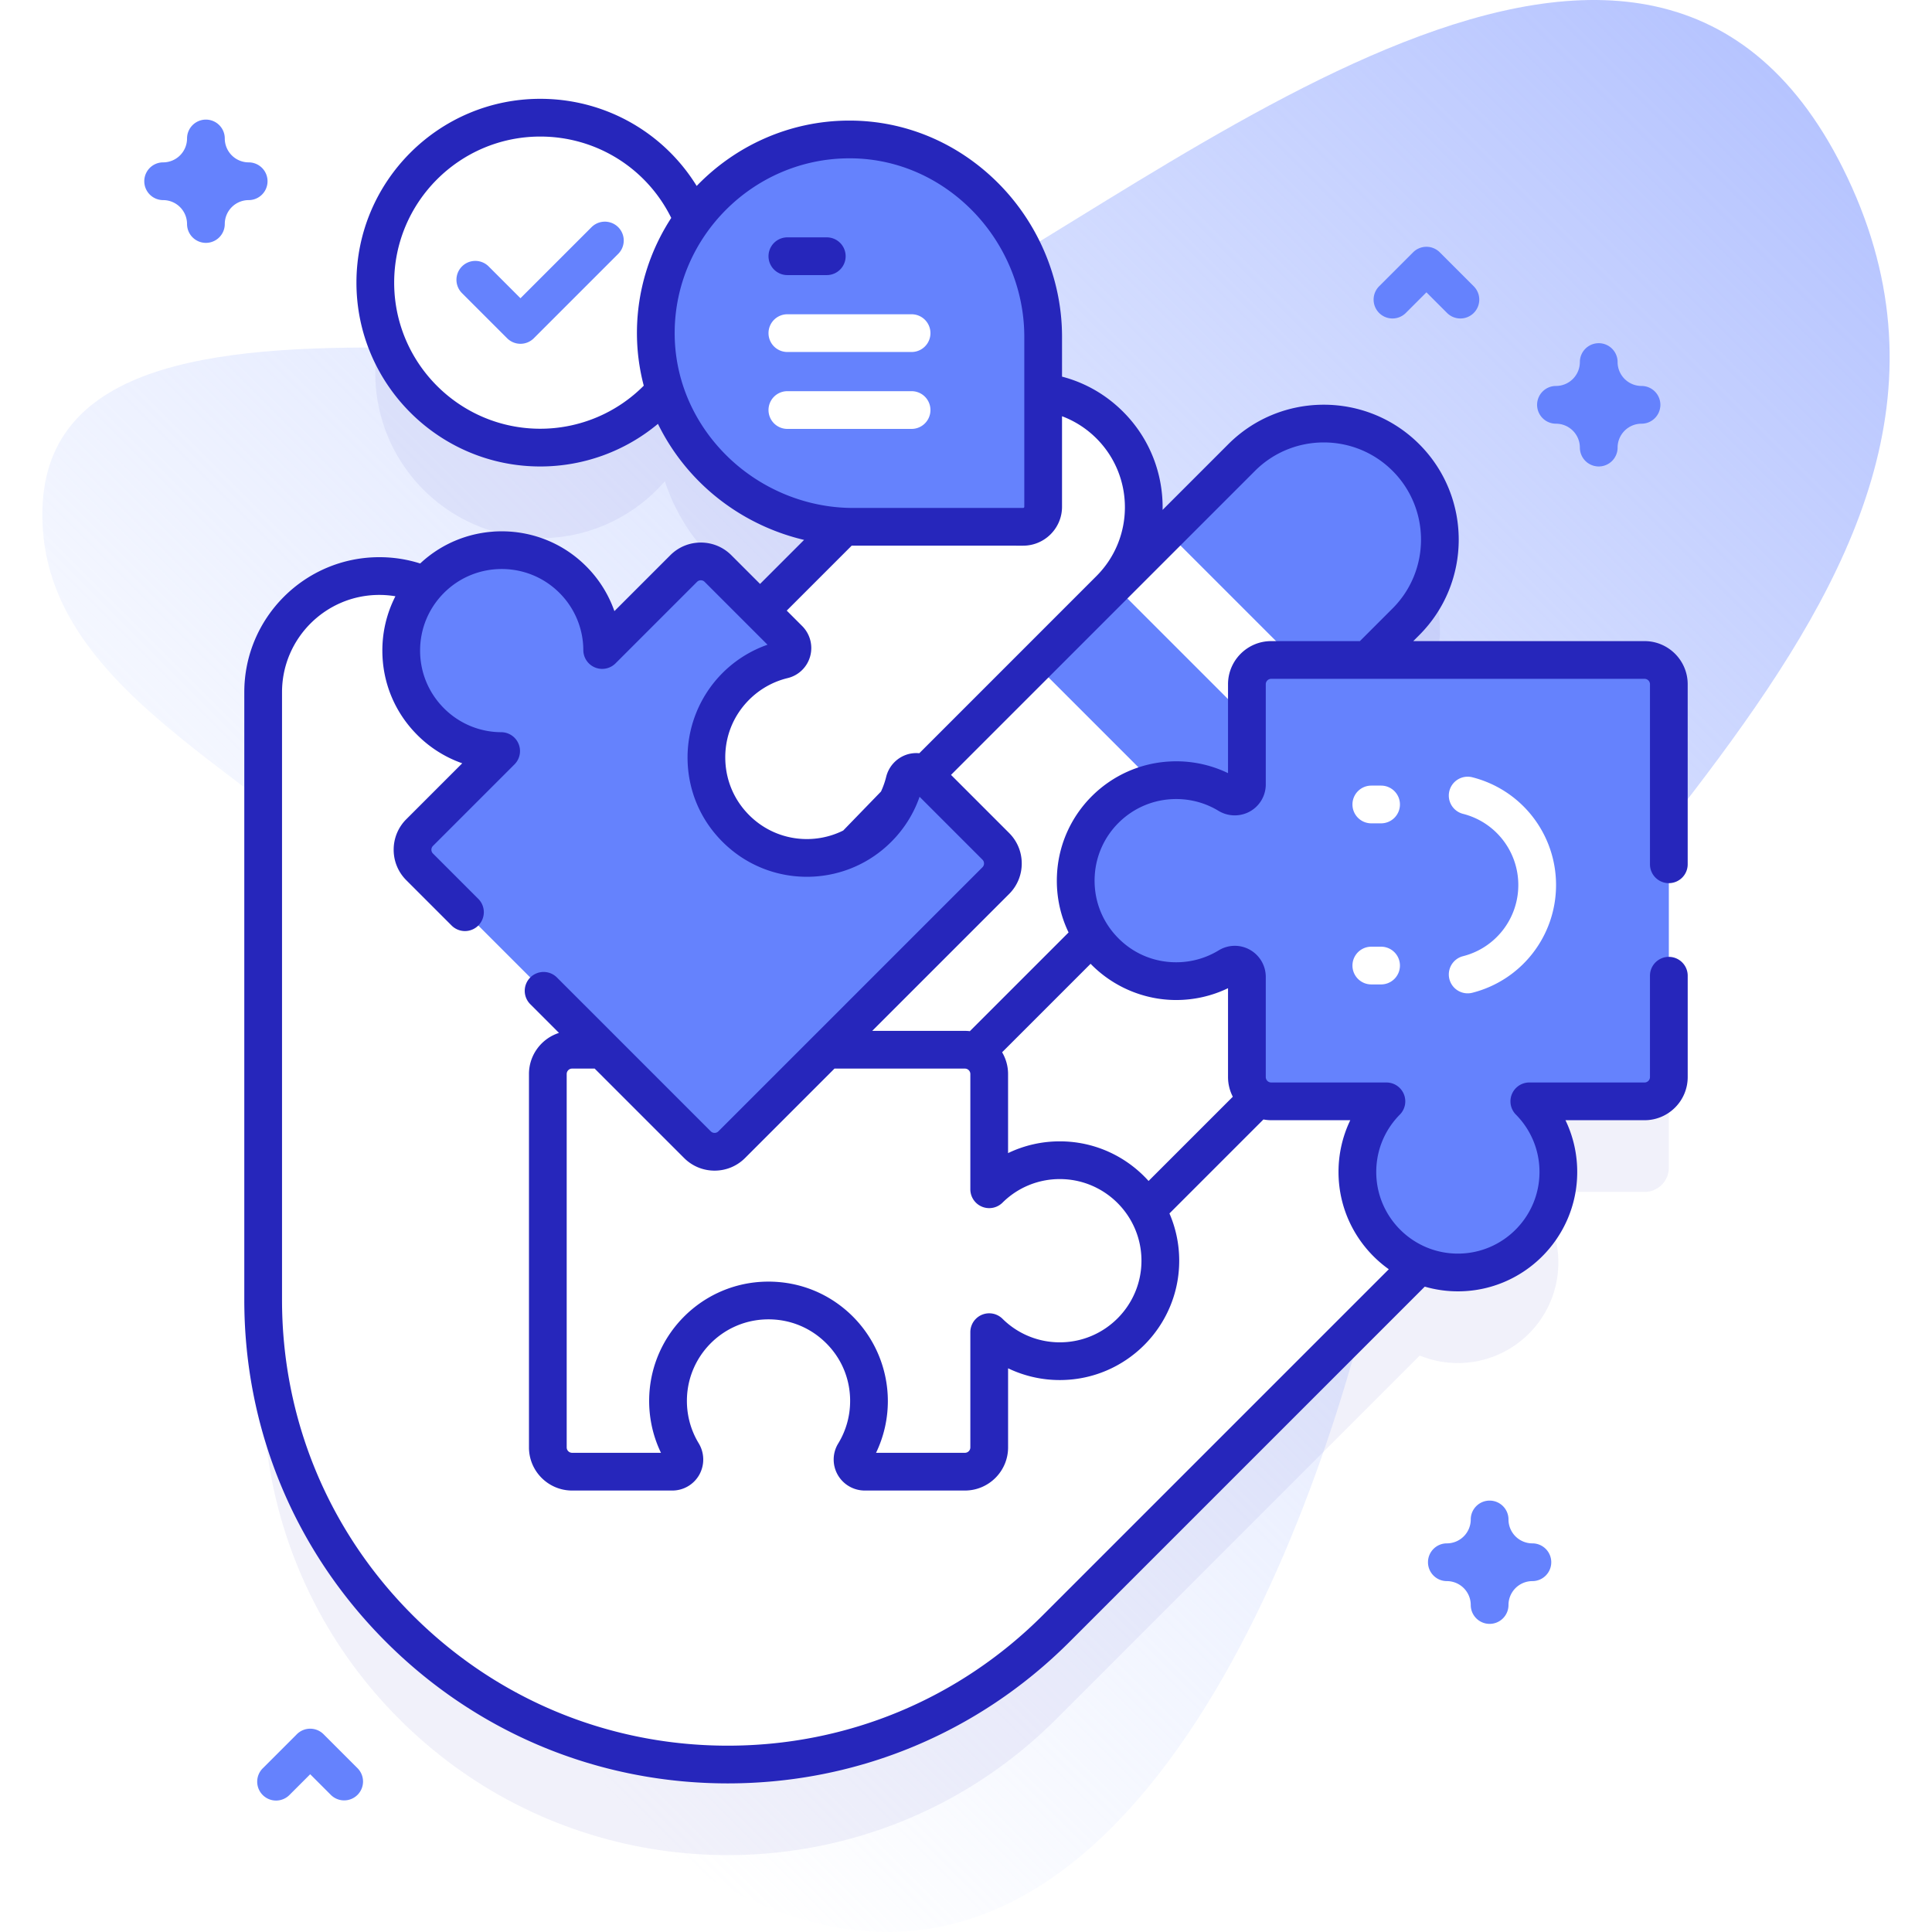 <svg xmlns="http://www.w3.org/2000/svg" version="1.1" xmlns:xlink="http://www.w3.org/1999/xlink" width="512" height="512" x="0" y="0" viewBox="0 0 512 512" style="enable-background:new 0 0 512 512" xml:space="preserve"><defs><linearGradient id="a" x1="70.453" x2="453.248" y1="384.659" y2="1.864" gradientUnits="userSpaceOnUse"><stop offset="0" stop-color="#d1ddff" stop-opacity="0"></stop><stop offset="1" stop-color="#b6c4ff"></stop></linearGradient></defs><g><linearGradient id="a" x1="70.453" x2="453.248" y1="384.659" y2="1.864" gradientUnits="userSpaceOnUse"><stop offset="0" stop-color="#d1ddff" stop-opacity="0"></stop><stop offset="1" stop-color="#b6c4ff"></stop></linearGradient><path fill="url(&quot;#a&quot;)" d="M489.666 47.209C437.849-62.421 310.78 48.35 239.721 84.655c-58.185 29.727-234.532-28.504-228.34 55.942 3.544 48.339 70.132 68.927 98.45 110.001 49.087 71.198-5.425 198.726 78.378 247.31 97.765 56.678 153.632-70.531 174.215-152.352 25.549-101.564 180.653-185.345 127.242-298.347z" opacity="1" data-original="url(#a)"></path><path fill="#2626BB" d="M435.823 198.901h-73.362l10.118-10.118c12.021-12.021 12.021-31.51 0-43.53-12.02-12.02-31.51-12.02-43.53 0l-34.941 34.941c12.021-12.021 12.021-31.51 0-43.53a30.637 30.637 0 0 0-17.661-8.736v-14.737c0-28.433-23.262-52.433-51.694-52.233-16.943.119-31.924 8.454-41.185 21.212-6.569-15.84-22.177-26.984-40.392-26.984-24.143 0-43.716 19.572-43.716 43.716s19.572 43.716 43.716 43.716c13.193 0 25.011-5.852 33.026-15.093 6.508 20.154 25.478 35.036 47.492 36.026l-22.268 22.269-11.15-11.15a6.433 6.433 0 0 0-9.097 0l-21.595 21.595c-.038-6.764-2.635-13.517-7.796-18.678-10.4-10.4-27.261-10.4-37.66 0a26.97 26.97 0 0 0-1.444 1.575 30.672 30.672 0 0 0-12.159-2.499c-16.999 0-30.78 13.781-30.78 30.78v160.932c-.032 31.552 11.985 63.113 36.058 87.186 48.081 48.081 126.037 48.081 174.118 0l96.328-96.328a26.545 26.545 0 0 0 10.099 1.988c14.707 0 26.63-11.923 26.63-26.63a26.494 26.494 0 0 0-5.619-16.346c.077-.79.117-1.581.134-2.374h28.331a6.433 6.433 0 0 0 6.433-6.433V205.334a6.434 6.434 0 0 0-6.434-6.433zm-304.518 25.642v-1.555c.5.031 1 .052 1.5.055z" opacity="1" data-original="#2626bb10" fill-opacity="0.063"></path><path fill="#FFFFFF" d="M398.492 312.989c12.021-12.021 12.021-31.51 0-43.53-12.02-12.02-31.509-12.02-43.53 0l34.941-34.941c12.021-12.021 12.021-31.51 0-43.53s-31.509-12.02-43.53 0l6.439-6.439.283-6.717-36.046-36.046-7.767-.767-15.175 15.175c12.021-12.021 12.021-31.51 0-43.53-12.02-12.02-31.509-12.02-43.53 0L131.305 231.94v-48.498c0-16.999-13.781-30.78-30.78-30.78-16.999 0-30.78 13.781-30.78 30.78v160.932c-.032 31.552 11.985 63.113 36.058 87.186 48.081 48.081 126.037 48.081 174.118 0z" opacity="1" data-original="#ffffff"></path><g fill="#6582FD"><path d="m295.236 155.067-20.912 20.912 43.53 43.53 20.912-20.912-43.53-43.53zM372.58 121.253c-12.02-12.02-31.51-12.02-43.53 0l-19.766 19.766 43.53 43.53 19.766-19.766c12.02-12.021 12.02-31.51 0-43.53z" fill="#6582FD" opacity="1" data-original="#6582fd"></path></g><path fill="#FFFFFF" d="M307.496 334.1c0 14.71-11.92 26.63-26.63 26.63-7.3 0-13.91-2.94-18.72-7.69v30.54c0 3.55-2.88 6.43-6.43 6.43h-26.56c-2.49 0-4.07-2.73-2.77-4.85 2.48-4.04 3.91-8.8 3.91-13.89 0-15.34-12.98-27.65-28.56-26.56-13.29.94-23.96 11.82-24.66 25.12-.3 5.59 1.13 10.84 3.81 15.24 1.31 2.17-.18 4.94-2.72 4.94h-26.55c-3.56 0-6.44-2.88-6.44-6.43v-98.95c0-3.56 2.88-6.44 6.44-6.44h104.1c3.55 0 6.43 2.88 6.43 6.44v30.54c4.81-4.76 11.42-7.7 18.72-7.7 14.71 0 26.63 11.92 26.63 26.63z" opacity="1" data-original="#ffffff"></path><circle cx="143.176" cy="74.902" r="43.716" fill="#FFFFFF" opacity="1" data-original="#ffffff"></circle><path fill="#6582FD" d="M137.93 91.108a5 5 0 0 1-3.535-1.464l-11.921-11.921a5 5 0 1 1 7.07-7.071l8.386 8.386 18.877-18.877a5 5 0 0 1 7.07 7.071l-22.412 22.413a5.002 5.002 0 0 1-3.535 1.463zM224.754 36.958c-28.055.197-50.761 22.902-50.958 50.958-.199 28.432 23.8 51.694 52.233 51.694h45.108a5.311 5.311 0 0 0 5.311-5.311V89.191c0-28.433-23.262-52.432-51.694-52.233z" opacity="1" data-original="#6582fd"></path><path fill="#2626BB" d="M219.105 72.902h-10.441a5 5 0 1 1 0-10h10.441a5 5 0 1 1 0 10z" opacity="1" data-original="#2626bb"></path><path fill="#FFFFFF" d="M241.579 93.283h-32.916a5 5 0 1 1 0-10h32.916a5 5 0 1 1 0 10zM241.579 113.665h-32.916a5 5 0 1 1 0-10h32.916a5 5 0 1 1 0 10z" opacity="1" data-original="#ffffff"></path><path fill="#6582FD" d="M330.439 181.334v26.554c0 2.536-2.771 4.032-4.939 2.716-4.404-2.673-9.646-4.104-15.24-3.81-13.302.699-24.183 11.371-25.118 24.659-1.097 15.585 11.214 28.561 26.558 28.561 5.09 0 9.845-1.426 13.889-3.902 2.123-1.3 4.85.28 4.85 2.769v26.555a6.433 6.433 0 0 0 6.433 6.433h30.54c-4.756 4.81-7.695 11.421-7.695 18.72 0 14.707 11.923 26.63 26.63 26.63s26.63-11.923 26.63-26.63c0-7.299-2.939-13.91-7.695-18.72h30.54a6.433 6.433 0 0 0 6.433-6.433V181.333a6.433 6.433 0 0 0-6.433-6.433h-98.951a6.435 6.435 0 0 0-6.432 6.434z" opacity="1" data-original="#6582fd"></path><path fill="#FFFFFF" d="M412.368 234.538c0 13.491-9.123 25.232-22.185 28.552a4.999 4.999 0 1 1-2.463-9.691c8.624-2.192 14.647-9.948 14.647-18.86s-6.023-16.668-14.648-18.861a4.997 4.997 0 0 1-3.614-6.078 4.999 4.999 0 0 1 6.078-3.613c13.062 3.32 22.185 15.061 22.185 28.551zM370.999 255.883a5 5 0 0 1-5 5h-2.585a5 5 0 0 1 0-10h2.585a5 5 0 0 1 5 5zM370.999 213.193a5 5 0 0 1-5 5h-2.585a5 5 0 0 1 0-10h2.585a5 5 0 0 1 5 5z" opacity="1" data-original="#ffffff"></path><path fill="#6582FD" d="M195.002 181.896a26.513 26.513 0 0 1 12.58-7.062c2.42-.582 3.231-3.627 1.471-5.388l-18.778-18.777a6.433 6.433 0 0 0-9.097 0l-21.595 21.595c-.038-6.764-2.635-13.517-7.796-18.678-10.4-10.4-27.261-10.4-37.66 0-10.4 10.4-10.4 27.261 0 37.66 5.161 5.161 11.914 7.758 18.678 7.796l-21.595 21.595a6.433 6.433 0 0 0 0 9.097l73.612 73.612a6.433 6.433 0 0 0 9.097 0l69.969-69.969a6.433 6.433 0 0 0 0-9.097l-18.777-18.777c-1.793-1.793-4.811-.892-5.413 1.572-1.224 5.005-3.919 9.723-8.082 13.47-9.901 8.912-25.141 9.059-35.198.325-11.795-10.244-12.265-28.125-1.416-38.974z" opacity="1" data-original="#6582fd"></path><path fill="#2626BB" d="M442.256 234.044a5 5 0 0 0 5-5v-47.71c0-6.304-5.129-11.433-11.434-11.433H374.53l1.586-1.586c13.95-13.951 13.949-36.65-.001-50.602-13.951-13.95-36.651-13.949-50.601.001l-17.413 17.412c.183-9.395-3.303-18.85-10.456-26.002-4.55-4.55-10.086-7.721-16.197-9.312V89.191c0-15.164-6.236-30.054-17.109-40.852-10.649-10.574-24.566-16.383-39.231-16.383l-.389.001c-15.687.11-29.911 6.758-40.093 17.323-8.775-14.235-24.32-23.092-41.445-23.092-26.864 0-48.72 21.852-48.72 48.711 0 26.864 21.856 48.72 48.72 48.72a48.664 48.664 0 0 0 31.182-11.295 57.01 57.01 0 0 0 10.815 15.175c7.688 7.741 17.453 13.116 27.912 15.579l-11.666 11.667-7.612-7.612c-2.159-2.16-5.03-3.35-8.084-3.35s-5.925 1.189-8.084 3.35l-14.822 14.821a31.504 31.504 0 0 0-7.498-11.904c-12.084-12.083-31.589-12.32-43.972-.721a35.595 35.595 0 0 0-10.83-1.669c-19.729 0-35.78 16.051-35.78 35.78v160.925c-.033 34.278 13.293 66.5 37.524 90.729 24.199 24.199 56.373 37.525 90.596 37.525s66.397-13.326 90.595-37.525l94.122-94.121a31.52 31.52 0 0 0 8.771 1.247c17.44 0 31.63-14.189 31.63-31.631 0-4.825-1.077-9.491-3.116-13.72h20.961c6.305 0 11.434-5.129 11.434-11.433v-26.855c0-2.762-2.238-5-5-5s-5 2.238-5 5v26.855c0 .79-.644 1.433-1.434 1.433h-30.539a5 5 0 0 0-3.555 8.515 21.5 21.5 0 0 1 6.25 15.204c0 11.928-9.703 21.631-21.63 21.631s-21.63-9.703-21.63-21.631c0-5.728 2.22-11.128 6.25-15.204a5 5 0 0 0-3.555-8.515h-30.54c-.79 0-1.433-.643-1.433-1.433V258.88a8.246 8.246 0 0 0-4.215-7.185 8.16 8.16 0 0 0-8.246.151 21.584 21.584 0 0 1-11.278 3.166c-6.065 0-11.684-2.444-15.821-6.884-4.136-4.437-6.178-10.235-5.749-16.326.764-10.841 9.53-19.445 20.394-20.017 4.392-.23 8.671.839 12.383 3.091a8.3 8.3 0 0 0 8.366.148 8.201 8.201 0 0 0 4.167-7.139V181.33c0-.79.643-1.433 1.433-1.433h98.95c.79 0 1.434.643 1.434 1.433v47.71a4.993 4.993 0 0 0 4.995 5.004zM143.18 113.62c-21.351 0-38.72-17.369-38.72-38.72 0-21.346 17.37-38.711 38.72-38.711 14.855 0 28.207 8.386 34.708 21.562-5.67 8.712-9.014 19.054-9.092 30.13a54.793 54.793 0 0 0 1.808 14.326 38.672 38.672 0 0 1-27.424 11.413zm35.616-25.669c.176-25.185 20.809-45.817 45.993-45.993 12.132-.11 23.666 4.702 32.504 13.478 8.996 8.934 14.155 21.237 14.155 33.756v45.107c0 .171-.14.311-.312.311h-45.107c-12.519 0-24.823-5.159-33.756-14.155-8.776-8.839-13.562-20.382-13.477-32.504zM223.458 220.1c-7.634 3.8-17.057 2.817-23.761-3.003-4.611-4.005-7.267-9.549-7.48-15.61-.213-6.064 2.031-11.767 6.32-16.055a21.585 21.585 0 0 1 10.214-5.736 8.167 8.167 0 0 0 5.938-5.724 8.246 8.246 0 0 0-2.1-8.061l-4.095-4.094 17.215-17.215 45.427.008c5.686 0 10.312-4.625 10.312-10.311v-23.992a25.603 25.603 0 0 1 9.127 5.889c10.044 10.045 10.051 26.386.02 36.439l-46.972 46.982a8.172 8.172 0 0 0-2.972.25 8.3 8.3 0 0 0-5.81 6.021 21.487 21.487 0 0 1-1.369 3.879zm144.588 116.264-91.662 91.661c-22.31 22.31-51.973 34.596-83.525 34.596s-61.215-12.286-83.524-34.596C86.996 405.686 74.71 375.978 74.74 344.37V183.44c0-14.215 11.565-25.78 25.78-25.78 1.445 0 2.869.123 4.268.355a31.473 31.473 0 0 0-3.46 14.401c0 8.448 3.29 16.392 9.264 22.365a31.504 31.504 0 0 0 11.905 7.498l-14.821 14.822a11.355 11.355 0 0 0-3.349 8.085 11.35 11.35 0 0 0 3.349 8.083l12.006 12.007a4.998 4.998 0 0 0 7.071 0 4.998 4.998 0 0 0 0-7.07l-12.007-12.008c-.347-.347-.419-.741-.419-1.012s.073-.666.42-1.014l21.595-21.596a5 5 0 0 0-3.507-8.536 21.49 21.49 0 0 1-15.17-6.331c-4.085-4.086-6.335-9.518-6.335-15.295s2.25-11.209 6.335-15.295c8.434-8.434 22.155-8.434 30.589 0a21.498 21.498 0 0 1 6.332 15.171 5 5 0 0 0 8.536 3.507l21.595-21.595c.347-.347.743-.42 1.013-.42s.666.073 1.013.42l16.656 16.656a31.617 31.617 0 0 0-11.93 7.5 31.736 31.736 0 0 0-9.243 23.478c.312 8.864 4.188 16.964 10.917 22.809 12.011 10.43 29.991 10.267 41.821-.384 4.007-3.607 6.991-8.092 8.737-13.102l16.655 16.656c.347.347.42.742.42 1.013s-.073.666-.42 1.014l-69.969 69.968c-.347.347-.742.42-1.013.42s-.666-.073-1.013-.42l-40.72-40.719a5 5 0 1 0-7.071 7.07l7.57 7.57c-4.609 1.475-7.957 5.8-7.957 10.897v98.95c0 6.303 5.127 11.43 11.43 11.43h26.56a8.197 8.197 0 0 0 7.138-4.171 8.298 8.298 0 0 0-.153-8.362c-2.25-3.708-3.319-7.992-3.092-12.384.572-10.86 9.178-19.628 20.016-20.395 6.099-.425 11.896 1.618 16.332 5.754 4.436 4.137 6.879 9.754 6.879 15.817a21.53 21.53 0 0 1-3.162 11.276 8.16 8.16 0 0 0-.155 8.246 8.247 8.247 0 0 0 7.187 4.218h26.55c6.309 0 11.44-5.127 11.44-11.43v-20.966a31.5 31.5 0 0 0 13.72 3.116c17.44 0 31.63-14.189 31.63-31.631 0-4.445-.926-8.677-2.589-12.519l24.906-24.906c.668.122 1.353.195 2.055.195h20.962a31.515 31.515 0 0 0-3.116 13.72c-.003 10.628 5.268 20.039 13.325 25.778zM255.71 283.189c.794 0 1.44.646 1.44 1.44v30.54a4.999 4.999 0 0 0 8.516 3.553 21.486 21.486 0 0 1 15.203-6.254c11.927 0 21.63 9.703 21.63 21.63 0 11.928-9.703 21.631-21.63 21.631a21.511 21.511 0 0 1-15.206-6.248 5 5 0 0 0-8.513 3.557v30.54c0 .788-.646 1.43-1.44 1.43h-23.547a31.61 31.61 0 0 0 3.127-13.74 31.739 31.739 0 0 0-10.059-23.131c-6.487-6.048-14.958-9.029-23.854-8.416-15.867 1.123-28.463 13.953-29.3 29.849-.279 5.385.783 10.664 3.087 15.438H151.61c-.788 0-1.43-.642-1.43-1.43v-98.95c0-.794.642-1.44 1.43-1.44h5.984l23.693 23.692c2.159 2.16 5.03 3.35 8.084 3.35s5.925-1.189 8.084-3.35l23.692-23.692h34.563zm55.99-18.174c4.783 0 9.476-1.075 13.739-3.132v23.555c0 1.876.463 3.643 1.267 5.207l-22.325 22.325c-5.794-6.441-14.187-10.5-23.512-10.5a31.498 31.498 0 0 0-13.72 3.117V284.63c0-2.105-.582-4.073-1.578-5.77l23.447-23.446c5.934 6.104 14.158 9.601 22.682 9.601zm13.739-83.681v23.554a31.503 31.503 0 0 0-15.441-3.086c-15.896.836-28.726 13.432-29.843 29.301-.397 5.637.663 11.103 3.031 16.004l-26.165 26.164a11.578 11.578 0 0 0-1.311-.081h-24.562l36.275-36.275a11.355 11.355 0 0 0 3.35-8.084c0-3.055-1.189-5.926-3.35-8.084l-15.394-15.395 80.556-80.565c10.051-10.051 26.407-10.052 36.46-.001 10.051 10.052 10.051 26.407 0 36.46l-8.656 8.656h-23.517c-6.304-.001-11.433 5.128-11.433 11.432z" opacity="1" data-original="#2626bb"></path><path fill="#6582FD" d="M394.765 430.343a5 5 0 0 1-5-5 6.34 6.34 0 0 0-6.333-6.333c-2.762 0-5-2.238-5-5s2.238-5 5-5a6.34 6.34 0 0 0 6.333-6.333c0-2.762 2.238-5 5-5s5 2.238 5 5a6.341 6.341 0 0 0 6.334 6.333c2.762 0 5 2.238 5 5s-2.238 5-5 5a6.341 6.341 0 0 0-6.334 6.333 5 5 0 0 1-5 5zM54.568 64.363a5 5 0 0 1-5-5 6.34 6.34 0 0 0-6.333-6.333 5 5 0 1 1 0-10 6.341 6.341 0 0 0 6.333-6.334 5 5 0 1 1 10 0 6.341 6.341 0 0 0 6.333 6.334 5 5 0 1 1 0 10 6.34 6.34 0 0 0-6.333 6.333 5 5 0 0 1-5 5zM423.682 123.617a5 5 0 0 1-5-5 6.34 6.34 0 0 0-6.333-6.333c-2.762 0-5-2.238-5-5s2.238-5 5-5a6.341 6.341 0 0 0 6.333-6.334c0-2.762 2.238-5 5-5s5 2.238 5 5a6.342 6.342 0 0 0 6.334 6.334c2.762 0 5 2.238 5 5s-2.238 5-5 5a6.341 6.341 0 0 0-6.334 6.333 5 5 0 0 1-5 5zM91.205 477.121a4.984 4.984 0 0 1-3.536-1.465l-5.464-5.464-5.464 5.464a5 5 0 1 1-7.071-7.07l9-9a5 5 0 0 1 7.071 0l9 9a4.998 4.998 0 0 1-3.536 8.535zM387.02 84.401a4.98 4.98 0 0 1-3.535-1.465l-5.465-5.464-5.465 5.464a4.998 4.998 0 0 1-7.07 0 4.998 4.998 0 0 1 0-7.07l9-9a4.998 4.998 0 0 1 7.07 0l9 9a4.998 4.998 0 0 1-3.535 8.535z" opacity="1" data-original="#6582fd"></path></g></svg>